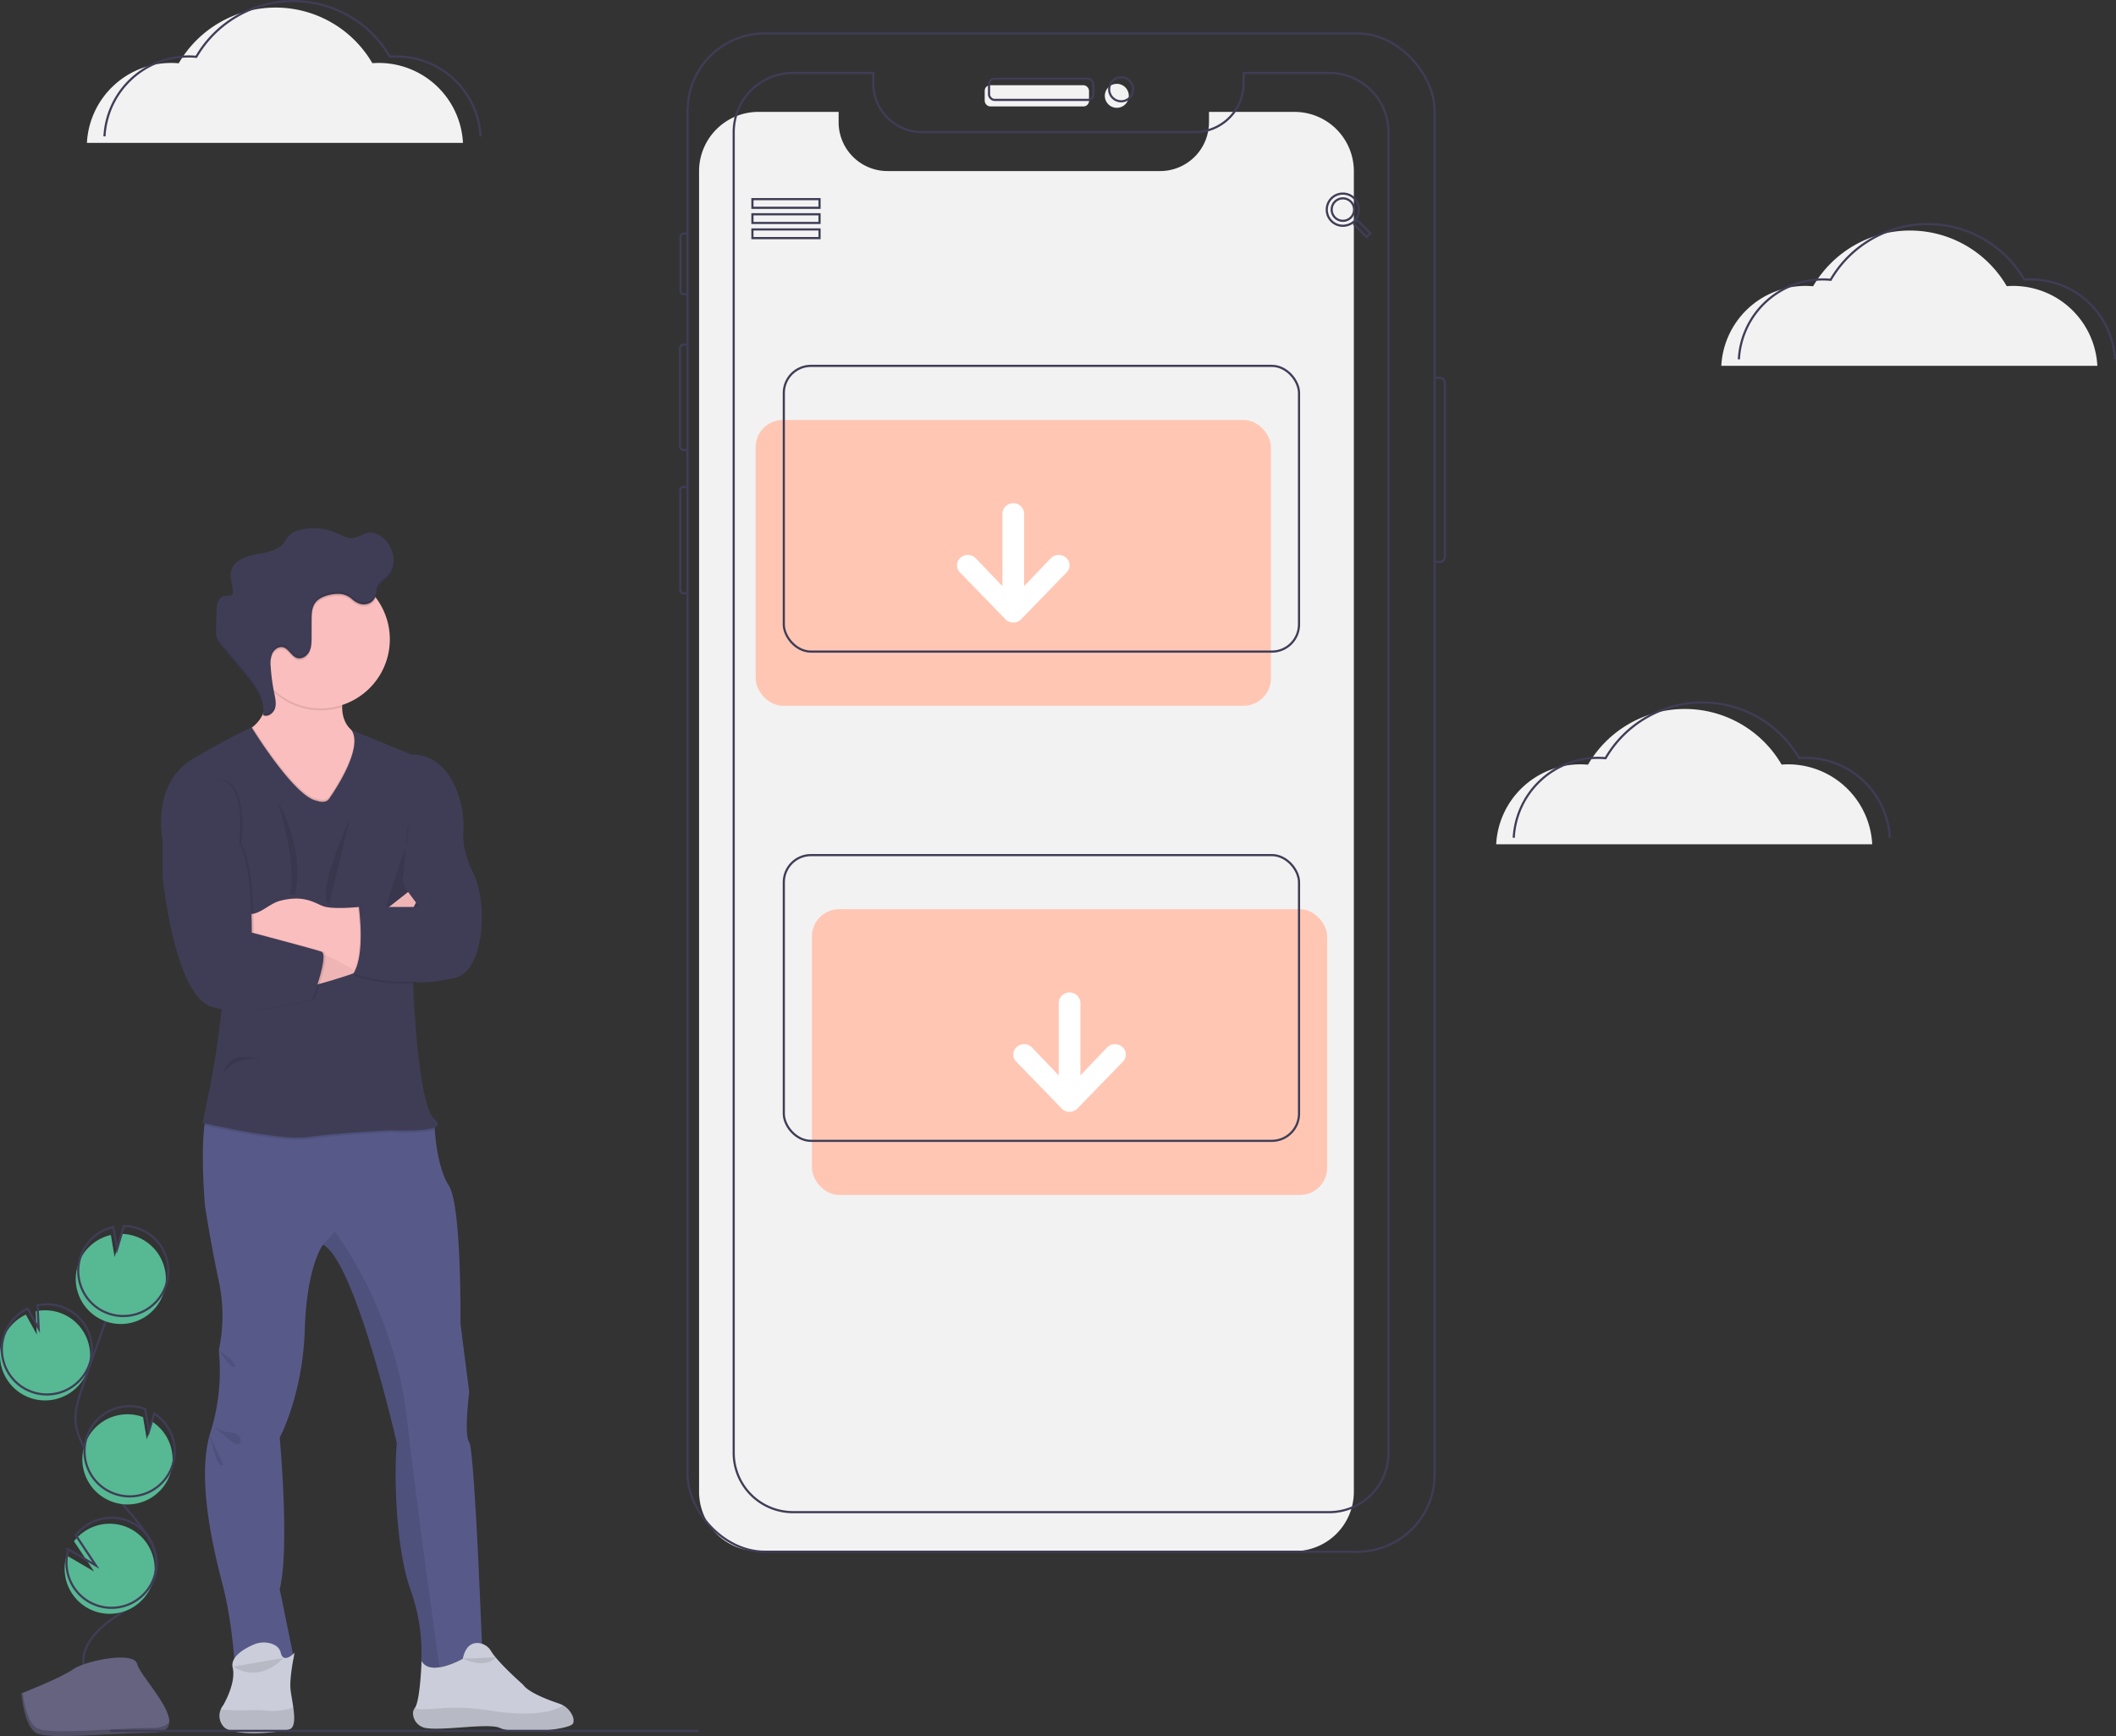 <svg data-name="Layer 1" xmlns="http://www.w3.org/2000/svg" width="977.478" height="801.936"><rect width="100%" height="100%" fill="#333333" stroke="none"/><defs><linearGradient id="a" x1="323.007" y1="814.329" x2="323.007" y2="813.88" gradientTransform="matrix(-1 0 0 1 651 0)" gradientUnits="userSpaceOnUse"><stop offset="0" stop-color="gray" stop-opacity=".25"/><stop offset=".535" stop-color="gray" stop-opacity=".12"/><stop offset="1" stop-color="gray" stop-opacity=".1"/></linearGradient></defs><path d="M625.409 79.1v610.02a27.405 27.405 0 0 1-27.41 27.4h-247.66a27.405 27.405 0 0 1-27.41-27.4V79.1a27.408 27.408 0 0 1 27.41-27.41h37.06v4.76a22.576 22.576 0 0 0 22.57 22.57h125.95a22.57 22.57 0 0 0 22.57-22.57v-4.76h39.51a27.408 27.408 0 0 1 27.41 27.41z" fill="#f2f2f2"/><path d="M662.72 174.526h2.455a2.292 2.292 0 0 1 2.292 2.291v80.437a2.292 2.292 0 0 1-2.292 2.292h-2.454M317.616 135.909h-1.774a1.503 1.503 0 0 1-1.504-1.503v-24.983a1.503 1.503 0 0 1 1.504-1.503h1.774m-.279 99.962h-1.514a1.695 1.695 0 0 1-1.695-1.695v-45.33a1.695 1.695 0 0 1 1.695-1.694h1.793m-.279 114.904h-1.491a1.613 1.613 0 0 1-1.613-1.613V226.54a1.613 1.613 0 0 1 1.613-1.612h1.491" fill="none" stroke="#3f3d56" stroke-miterlimit="10"/><rect x="317.616" y="15.423" width="345.104" height="701.374" rx="35.694" fill="none" stroke="#3f3d56" stroke-miterlimit="10"/><rect x="454.878" y="39.368" width="48.192" height="9.786" rx="2.542" fill="#f2f2f2"/><circle cx="515.908" cy="44.261" r="5.551" fill="#f2f2f2"/><rect x="456.878" y="36.368" width="48.192" height="9.786" rx="2.542" fill="none" stroke="#3f3d56" stroke-miterlimit="10"/><circle cx="517.908" cy="41.261" r="5.551" fill="none" stroke="#3f3d56" stroke-miterlimit="10"/><path d="M641.409 61.1v610.02a27.405 27.405 0 0 1-27.41 27.4h-247.66a27.405 27.405 0 0 1-27.41-27.4V61.1a27.408 27.408 0 0 1 27.41-27.41h37.06v4.76a22.576 22.576 0 0 0 22.57 22.57h125.95a22.57 22.57 0 0 0 22.57-22.57v-4.76h39.51a27.408 27.408 0 0 1 27.41 27.41z" fill="none" stroke="#3f3d56" stroke-miterlimit="10"/><path fill="none" stroke="#3f3d56" stroke-miterlimit="10" d="M347.579 91.99h31v4h-31zm0 7h31v4h-31zm0 7h31v4h-31zm279.665-4h-.918l-.345-.288a7.62 7.62 0 0 0 1.78-4.893 7.434 7.434 0 1 0-7.405 7.484 7.693 7.693 0 0 0 4.879-1.785l.344.288v.921l5.74 5.757 1.722-1.727zm-6.888 0a5.18 5.18 0 1 1 5.166-5.18 5.152 5.152 0 0 1-5.166 5.18z"/><path d="M795.154 168.99a38.95 38.95 0 0 1 38.897-36.915c1.183 0 2.352.061 3.51.165a51.75 51.75 0 0 1 89.456-.042 39.356 39.356 0 0 1 2.953-.123 38.95 38.95 0 0 1 38.896 36.914" fill="#f2f2f2"/><path d="M803.267 165.993a38.95 38.95 0 0 1 38.896-36.914c1.184 0 2.353.061 3.51.165a51.75 51.75 0 0 1 89.456-.043 39.36 39.36 0 0 1 2.953-.123 38.95 38.95 0 0 1 38.897 36.915" fill="none" stroke="#3f3d56" stroke-miterlimit="10"/><path d="M691.154 389.99a38.95 38.95 0 0 1 38.897-36.915c1.183 0 2.352.061 3.51.165a51.75 51.75 0 0 1 89.456-.042 39.356 39.356 0 0 1 2.953-.123 38.95 38.95 0 0 1 38.896 36.914" fill="#f2f2f2"/><path d="M699.267 386.993a38.95 38.95 0 0 1 38.896-36.915c1.184 0 2.353.062 3.51.166a51.75 51.75 0 0 1 89.456-.043 39.36 39.36 0 0 1 2.953-.123 38.95 38.95 0 0 1 38.897 36.915" fill="none" stroke="#3f3d56" stroke-miterlimit="10"/><path d="M40.154 65.99a38.95 38.95 0 0 1 38.897-36.915c1.183 0 2.352.061 3.51.165a51.75 51.75 0 0 1 89.456-.042 39.356 39.356 0 0 1 2.953-.123 38.95 38.95 0 0 1 38.896 36.914" fill="#f2f2f2"/><path d="M48.267 62.993a38.95 38.95 0 0 1 38.896-36.914c1.184 0 2.353.061 3.51.165a51.75 51.75 0 0 1 89.456-.043 39.36 39.36 0 0 1 2.953-.122 38.95 38.95 0 0 1 38.897 36.914" fill="none" stroke="#3f3d56" stroke-miterlimit="10"/><rect x="349.079" y="194" width="238" height="132" rx="12.547" fill="#ffc6b4"/><rect x="362.079" y="169" width="238" height="132" rx="12.547" fill="none" stroke="#3f3d56" stroke-miterlimit="10"/><path d="m443.547 264.52 20.992 21.633a4.771 4.771 0 0 0 3.509 1.41h.062a4.771 4.771 0 0 0 3.51-1.41l20.99-21.634a4.632 4.632 0 0 0 0-6.767 5.181 5.181 0 0 0-7.08 0l-12.438 13.002v-33.523a5.018 5.018 0 0 0-10.026 0v33.523l-12.438-13.002a5.181 5.181 0 0 0-7.08 0 4.632 4.632 0 0 0 0 6.767z" fill="#fff"/><rect x="486.59" y="468.782" width="238" height="132" rx="12.547" transform="rotate(-180 549.834 510.391)" fill="#ffc6b4"/><rect x="473.59" y="443.782" width="238" height="132" rx="12.547" transform="rotate(-180 536.834 485.391)" fill="none" stroke="#3f3d56" stroke-miterlimit="10"/><path d="M518.61 490.52a4.632 4.632 0 0 0 0-6.768 5.181 5.181 0 0 0-7.08 0l-12.438 13.002v-33.523a5.018 5.018 0 0 0-10.026 0v33.523l-12.438-13.002a5.181 5.181 0 0 0-7.08 0 4.632 4.632 0 0 0 0 6.767l20.99 21.634a4.771 4.771 0 0 0 3.51 1.41h.062a4.771 4.771 0 0 0 3.51-1.41l20.99-21.634z" fill="#fff"/><path d="M328.42 813.88v.002s-.315.174-.853.447q.434-.225.852-.449z" transform="translate(-111.51 -48.782)" fill="url(#a)"/><path d="M97.643 660.302c-7.503 21.57 1.252 56.584 5.317 72.213 4.061 15.633 5.313 34.39 5.313 34.39 15.943 2.5 27.511-.628 27.511-.628l-6.564-32.196c4.689-19.07 0-70.027 0-70.027s10.625-19.695 11.563-49.705c.924-29.542 8.206-39.089 8.436-39.384l.004-.005c15.006 7.817 34.076 91.598 34.076 91.598-1.561 20.318.314 51.58 6.565 68.46a84.76 84.76 0 0 1 4.69 33.448c2.184 1.848 5.223 2.162 8.505 1.632 8.928-1.444 19.629-9.134 19.629-9.134s-3.437-91.283-5.941-94.72c-2.5-3.438 0-23.132 0-23.132l-4.06-31.886s.623-54.085-5.318-63.463c-5.126-8.098-6.307-22.33-6.537-26.067a81.47 81.47 0 0 1-.047-.919l-9.045-10.836s-87.532-6.565-94.097 0c-1.613 1.613-2.607 5.275-3.198 9.889-1.805 14.18.263 37.311.263 37.311s2.626 17.195 6.377 34.7a76.008 76.008 0 0 1 0 31.886 95.362 95.362 0 0 1-3.442 36.575z" fill="#575a89"/><path d="M103.115 797.384c3.906 5.158 26.883 2.969 30.794 1.36 2.387-.985 2.208-5.477 1.561-10.105-.408-2.945-1.008-5.946-1.252-8.136-.623-5.627 1.876-17.04 1.876-17.04s-5.158 5.472-6.406 0c-.547-2.392-2.47-3.618-4.462-4.24a11.678 11.678 0 0 0-8.115.508c-4.06 1.76-10.836 5.517-9.62 10.597 1.72 7.18-4.376 17.364-4.376 17.364a7.814 7.814 0 0 0-1.14 1.965 7.51 7.51 0 0 0 1.14 7.727z" fill="#cbceda"/><path d="M103.115 797.384c3.906 5.158 26.883 2.969 30.794 1.36 2.387-.985 2.208-5.477 1.561-10.105-2.466 1.155-6.663 2.114-13.658 1.467a39.31 39.31 0 0 0-4.913-.151 114.957 114.957 0 0 1-14.923-.298 7.51 7.51 0 0 0 1.14 7.727zM183.3 666.558c-1.562 20.318.313 51.58 6.564 68.46a84.76 84.76 0 0 1 4.69 33.448c2.184 1.848 5.223 2.162 8.505 1.632-1.885-13.186-9.922-69.994-15.07-114.874-5.862-51.112-33.293-86.28-33.293-86.28l-5.473 6.016c15.006 7.817 34.076 91.598 34.076 91.598z" opacity=".1"/><path d="m112.493 338.004 3.817 18.757 18.691 31.417 23.057-9.847s31.337-32.824 11.643-37.513a17.33 17.33 0 0 1-6.541-2.912c-3.864-2.917-5.084-7.156-5.102-11.306a34.64 34.64 0 0 1 3.202-13.448l-40.326-12.66a64.4 64.4 0 0 1 2.893 16.336c.31 10.982-3.77 16.393-7.118 18.972a12.112 12.112 0 0 1-4.216 2.204z" fill="#fbbebe"/><path d="M120.934 300.491a64.4 64.4 0 0 1 2.893 16.337 30.994 30.994 0 0 0 2.345 2.495 31.911 31.911 0 0 0 31.886 7.277 34.64 34.64 0 0 1 3.202-13.448z" opacity=".1"/><path d="M116.31 295.333a31.885 31.885 0 1 0 31.887-31.886 31.768 31.768 0 0 0-31.887 31.886z" fill="#fbbebe"/><path d="m112.493 338.004 3.817 18.757 18.691 31.417 23.057-9.847s31.337-32.824 11.643-37.513a17.33 17.33 0 0 1-6.541-2.912c3.559 9.772-11.123 30.109-11.123 30.109-1.707 2.513-5.627.938-5.627.938-9.453-1.43-26.864-28.627-29.701-33.153a12.112 12.112 0 0 1-4.216 2.204zM94.445 519.83c5.547 1.261 36.261 8.065 47.904 6.363 12.816-1.875 37.734-3.123 37.734-3.123s15.868.858 20.749-1.374a81.47 81.47 0 0 1-.047-.919l-9.045-10.836s-87.532-6.565-94.097 0c-1.613 1.613-2.607 5.275-3.198 9.89z" opacity=".1"/><path d="M152.038 368.953s16.494-22.85 10.279-31.745l27.86 11.425s16.769-2.033 22.82 22.992a43.294 43.294 0 0 1 1.036 12.702c-.22 3.773.293 10.416 4.591 19.013 6.877 13.754 5.314 45.328-8.753 48.454s-19.069 1.563-19.069 1.563 1.876 57.207 10.003 63.772-20.723 5.002-20.723 5.002-24.917 1.25-37.734 3.126-48.767-6.565-48.767-6.565 5.314-24.07 7.19-39.389 6.252-47.935 6.252-47.935l-31.886-43.19s-5.627-26.103 14.067-37.67 27.106-14.41 27.106-14.41 19.785 32.23 30.102 33.792c0 0 3.918 1.575 5.626-.937z" fill="#3f3d56"/><path d="M188.614 378.018s.312 10.316-1.563 14.38-8.753 26.572-8.753 26.572h15.63s-8.44-9.066-7.815-13.442 2.5-27.51 2.5-27.51z" opacity=".1"/><path d="M142.348 455.858s34.517-8.44 37.734-15.63 12.085-23.28 12.085-23.28l-3.644-4.908-16.79 13.182s-20.007 15.943-29.385 17.506 0 13.13 0 13.13z" fill="#fbbebe"/><path d="M142.348 455.858s34.517-8.44 37.734-15.63 12.085-23.28 12.085-23.28l-3.644-4.908-16.79 13.182s-20.007 15.943-29.385 17.506 0 13.13 0 13.13z" opacity=".05"/><path d="M112.493 415.22v18.729h3.01a87.61 87.61 0 0 1 42.508 11l5.64 3.133 1.52.844 9.688-21.828-9.064-8.127s-.164.02-.464.043c-2.218.215-11.808 1.017-15.873-.357-3.86-1.308-8.656-5.467-20.027-2.56-5.6 1.43-10.382 7.709-15.817 5.749z" fill="#fbbebe"/><path d="m82.327 381.144-6.252 7.034v17.037s5.314 53.769 22.195 59.708 47.015-3.438 47.015-3.438 7.783-20.632 4.142-21.883-32.18-8.788-32.18-8.788.405-31.538-5.848-40.917c0 0 4.064-29.385-10.003-30.01s-19.07 21.257-19.07 21.257z" opacity=".1"/><path d="m81.389 381.144-6.252 7.034v17.037s5.314 53.769 22.195 59.708 47.015-3.438 47.015-3.438 7.783-20.632 4.142-21.883-32.179-8.788-32.179-8.788.404-31.538-5.848-40.917c0 0 4.063-29.385-10.004-30.01s-19.07 21.257-19.07 21.257z" fill="#3f3d56"/><path d="M125.056 308.885a12.48 12.48 0 0 1 .712-6.087c.882-1.866 2.945-3.338 4.957-2.865 2.677.624 3.83 4.108 6.452 4.943 2.209.703 4.624-.863 5.679-2.931 1.055-2.063 1.083-4.483 1.087-6.8q.008-3.917.02-7.835c.004-2.841.088-5.913 1.842-8.145 2.18-2.78 7.301-3.995 10.72-3.882a9.067 9.067 0 0 1 6.119 2.466c1.833 1.557 3.948 2.701 6.443 2.293a5.563 5.563 0 0 0 4.487-3.883.749.749 0 0 0 .024-.098 31.884 31.884 0 1 0-47.426 42.324 86.174 86.174 0 0 1-1.116-9.5z" opacity=".1"/><path d="M169.087 279.105a5.57 5.57 0 0 0 4.49-3.884c.262-1.01.193-2.086.49-3.085.73-2.456 3.352-3.737 5.11-5.601 3.522-3.737 3.293-9.886.8-14.375-2.013-3.624-5.917-6.683-10-5.975-2.529.439-4.716 2.24-7.277 2.403-2.465.156-4.723-1.225-6.97-2.25a26.279 26.279 0 0 0-17.28-1.534 9.956 9.956 0 0 0-4.755 2.398 40.5 40.5 0 0 0-2.536 3.565c-2.916 3.714-8.132 4.44-12.778 5.282s-9.904 2.677-11.431 7.145c-1.012 2.962-.03 6.18.551 9.256a2.72 2.72 0 0 1-.124 1.911c-.724 1.199-2.539.697-3.91.985-2.636.553-3.313 3.95-3.41 6.64q-.167 4.622-.251 9.245a11.95 11.95 0 0 0 .273 3.43 12.121 12.121 0 0 0 2.658 4.303l10.323 12.401c4.577 5.498 9.437 11.907 8.515 19.001 2.17.974 4.745-.899 5.457-3.168s.137-4.713-.345-7.042a86.575 86.575 0 0 1-1.632-12.208 12.44 12.44 0 0 1 .715-6.086c.88-1.869 2.945-3.338 4.956-2.868 2.678.626 3.83 4.109 6.45 4.944 2.209.704 4.627-.865 5.68-2.93s1.081-4.482 1.087-6.8l.018-7.836c.007-2.84.09-5.913 1.843-8.147 2.18-2.78 7.303-3.993 10.722-3.882a9.08 9.08 0 0 1 6.117 2.467c1.835 1.558 3.947 2.702 6.444 2.295z" fill="#3f3d56"/><path d="m161.886 377.237-9.79 40.215s-7.716-.045 9.79-40.215zm-33.449-6.721s12.816 20.99 7.815 42.694l-2.388.174s4.263-10.044-5.427-42.868zm-8.128 118.791s-15.738-5.206-16.881 6.877c0 0 2.97-8.284 16.88-6.877zm45.484-69.399s3.126 21.882-2.5 30.635c0 0 11.445 4.69 27.509 3.752l1.876-34.387z" opacity=".1"/><path d="m163.652 448.082 1.52.844 9.687-21.828-9.064-8.127h-.47a.289.289 0 0 0 .006.043c.14 1.008 2.668 19.802-1.68 29.068z" opacity=".1"/><path d="M165.793 418.97s3.126 21.883-2.5 30.636c0 0 11.445 4.689 27.509 3.75l10.941-34.386z" fill="#3f3d56"/><path d="M190.832 792.073a7.08 7.08 0 0 0 6.07 6.193c8.49 1.268 28.938-2.498 34.102-.041 6.565 3.128 32.51.938 33.762-2.185a4.934 4.934 0 0 0-.45-3.761 9.981 9.981 0 0 0-4.192-4.506 10.386 10.386 0 0 0-1.88-.835c-4.887-1.632-14.12-5.092-16.61-8.717 0 0-11.504-10.067-14.788-15.511a7.51 7.51 0 0 0-6.01-3.743c-2.739-.123-5.789 1.255-7.036 7.255 0 0-14.996 8.557-19.057 1.055 0 0-.624 18.525-3.113 21.677-.005.004-.01.014-.015.018a4.161 4.161 0 0 0-.783 3.1z" fill="#cbceda"/><path d="M190.832 792.073a7.08 7.08 0 0 0 6.07 6.193c8.49 1.268 28.938-2.498 34.102-.041 6.565 3.128 32.51.938 33.762-2.185a4.934 4.934 0 0 0-.45-3.761 9.981 9.981 0 0 0-4.192-4.506c-4.23 2.804-13.622 5.552-34.278 2.326-19.704-3.076-29.457.908-34.216-1.145-.005.004-.01.014-.015.018a4.161 4.161 0 0 0-.783 3.1zM107.53 272.89l-.026-.15c-.443-2.343-1.116-4.768-.966-7.1a45.604 45.604 0 0 0 .966 5.693 3.388 3.388 0 0 1 .026 1.556zm18.242 29.261a9.135 9.135 0 0 0-.767 3.573 10.764 10.764 0 0 1 .767-4.98c.88-1.868 2.945-3.338 4.956-2.867 2.678.626 3.83 4.108 6.45 4.943 2.209.704 4.627-.864 5.68-2.93s1.081-4.482 1.087-6.8l.018-7.836c.007-2.839.09-5.912 1.843-8.146 2.18-2.78 7.303-3.994 10.722-3.883a9.079 9.079 0 0 1 6.117 2.468c1.835 1.557 3.947 2.701 6.445 2.294a5.57 5.57 0 0 0 4.488-3.883c.263-1.01.194-2.086.491-3.086.73-2.456 3.352-3.737 5.11-5.601a10.235 10.235 0 0 0 2.636-6.607 10.657 10.657 0 0 1-2.636 8.014c-1.758 1.864-4.38 3.145-5.11 5.6-.297 1-.228 2.077-.49 3.086a5.57 5.57 0 0 1-4.49 3.884c-2.497.407-4.61-.737-6.444-2.295a9.079 9.079 0 0 0-6.117-2.467c-3.419-.111-8.542 1.103-10.722 3.882-1.752 2.234-1.836 5.308-1.843 8.147l-.018 7.836c-.006 2.318-.034 4.735-1.087 6.8s-3.471 3.634-5.68 2.93c-2.62-.835-3.772-4.317-6.45-4.944-2.01-.47-4.076 1-4.956 2.868zm-25.692-8.607a12.123 12.123 0 0 0 2.66 4.303l10.322 12.4c4.345 5.221 8.943 11.263 8.607 17.932-.313-6.114-4.57-11.674-8.607-16.525l-10.323-12.4a12.123 12.123 0 0 1-2.658-4.303 11.946 11.946 0 0 1-.273-3.43 8.507 8.507 0 0 0 .273 2.023zm26.954 32.536a7.344 7.344 0 0 0 .309-1.672 8.375 8.375 0 0 1-.31 3.08c-.71 2.268-3.287 4.141-5.456 3.168a13.612 13.612 0 0 0 .107-1.368c2.147.867 4.65-.975 5.35-3.207zM228.908 765.54s-3.267 5.748-15.108.682m-82.992-.298s-10.215 12.023-23.082 3.942m-6.641-146.139s7.215 4.507 7.45 7.086-3.725-1.875-3.725-1.875zm-2.848 34.565a15.066 15.066 0 0 0 8.89 3.47c5.393.234 4.944 7.268 1.417 5.158s-10.307-8.628-10.307-8.628zm-1.373 4.511s3.464 17.012 6.278 13.73" opacity=".1"/><path d="M13.71 645.652a20.813 20.813 0 1 0 2.771-39.915l.521 10.712-5.068-9.18A20.734 20.734 0 0 0 1.25 618.99a20.408 20.408 0 0 0-1.197 5.63 20.809 20.809 0 0 0 13.657 21.031z" fill="#57b894"/><path d="M38.787 769.896c-1.79-9.11 5.963-17.187 13.62-22.437s16.606-10.408 19.219-19.317c3.755-12.804-7.43-24.53-16.136-34.641a125.3 125.3 0 0 1-16.524-24.558c-1.81-3.532-3.475-7.225-3.952-11.166-.686-5.676 1.137-11.323 2.974-16.737q9.18-27.052 19.628-53.65" fill="none" stroke="#3f3d56" stroke-miterlimit="10"/><path d="M14.567 642.894a20.813 20.813 0 1 0 2.771-39.915l.521 10.712-5.068-9.18a20.734 20.734 0 0 0-10.684 11.722 20.409 20.409 0 0 0-1.197 5.63 20.809 20.809 0 0 0 13.657 21.031z" fill="none" stroke="#3f3d56" stroke-miterlimit="10"/><path d="M36.243 583.69a20.788 20.788 0 0 1 14.98-13.197l1.714 10.184 3.177-10.696a20.81 20.81 0 1 1-19.87 13.71z" fill="#57b894"/><path d="M37.386 580.013a20.788 20.788 0 0 1 14.98-13.197L54.08 577l3.177-10.696a20.81 20.81 0 1 1-19.871 13.71z" fill="none" stroke="#3f3d56" stroke-miterlimit="10"/><path d="M51.837 693.707a20.81 20.81 0 0 0 18.419-37.023l-2.442 8.22-1.73-10.304a.362.362 0 0 0-.054-.02 20.811 20.811 0 1 0-14.193 39.127z" fill="#57b894"/><path d="M52.827 689.982a20.81 20.81 0 0 0 18.419-37.022l-2.441 8.219-1.732-10.304a.362.362 0 0 0-.053-.02 20.811 20.811 0 1 0-14.193 39.127z" fill="none" stroke="#3f3d56" stroke-miterlimit="10"/><path d="M30.17 728.27a20.801 20.801 0 1 0 4.01-16.298l9.273 13.957-12.67-7.408a20.616 20.616 0 0 0-.613 9.749z" fill="#57b894"/><path d="M31.027 725.512a20.801 20.801 0 1 0 4.01-16.298l9.273 13.957-12.67-7.408a20.617 20.617 0 0 0-.613 9.749z" fill="none" stroke="#3f3d56" stroke-miterlimit="10"/><path d="M9.892 782.236s18.365-7.198 23.9-11.139 28.25-8.647 29.624-2.326 27.6 31.437 6.865 31.605-48.178 3.402-53.702.037-6.687-18.177-6.687-18.177z" fill="#656380"/><path d="M70.651 798.175c-20.734.168-48.178 3.402-53.702.037-4.207-2.562-5.883-11.758-6.444-16l-.613.024s1.163 14.812 6.687 18.177 32.968.13 53.702-.037c5.985-.049 8.053-2.178 7.94-5.332-.832 1.906-3.115 3.095-7.57 3.131z" opacity=".2"/><path fill="none" stroke="#3f3d56" stroke-miterlimit="10" d="M50.816 799.555h272"/></svg>